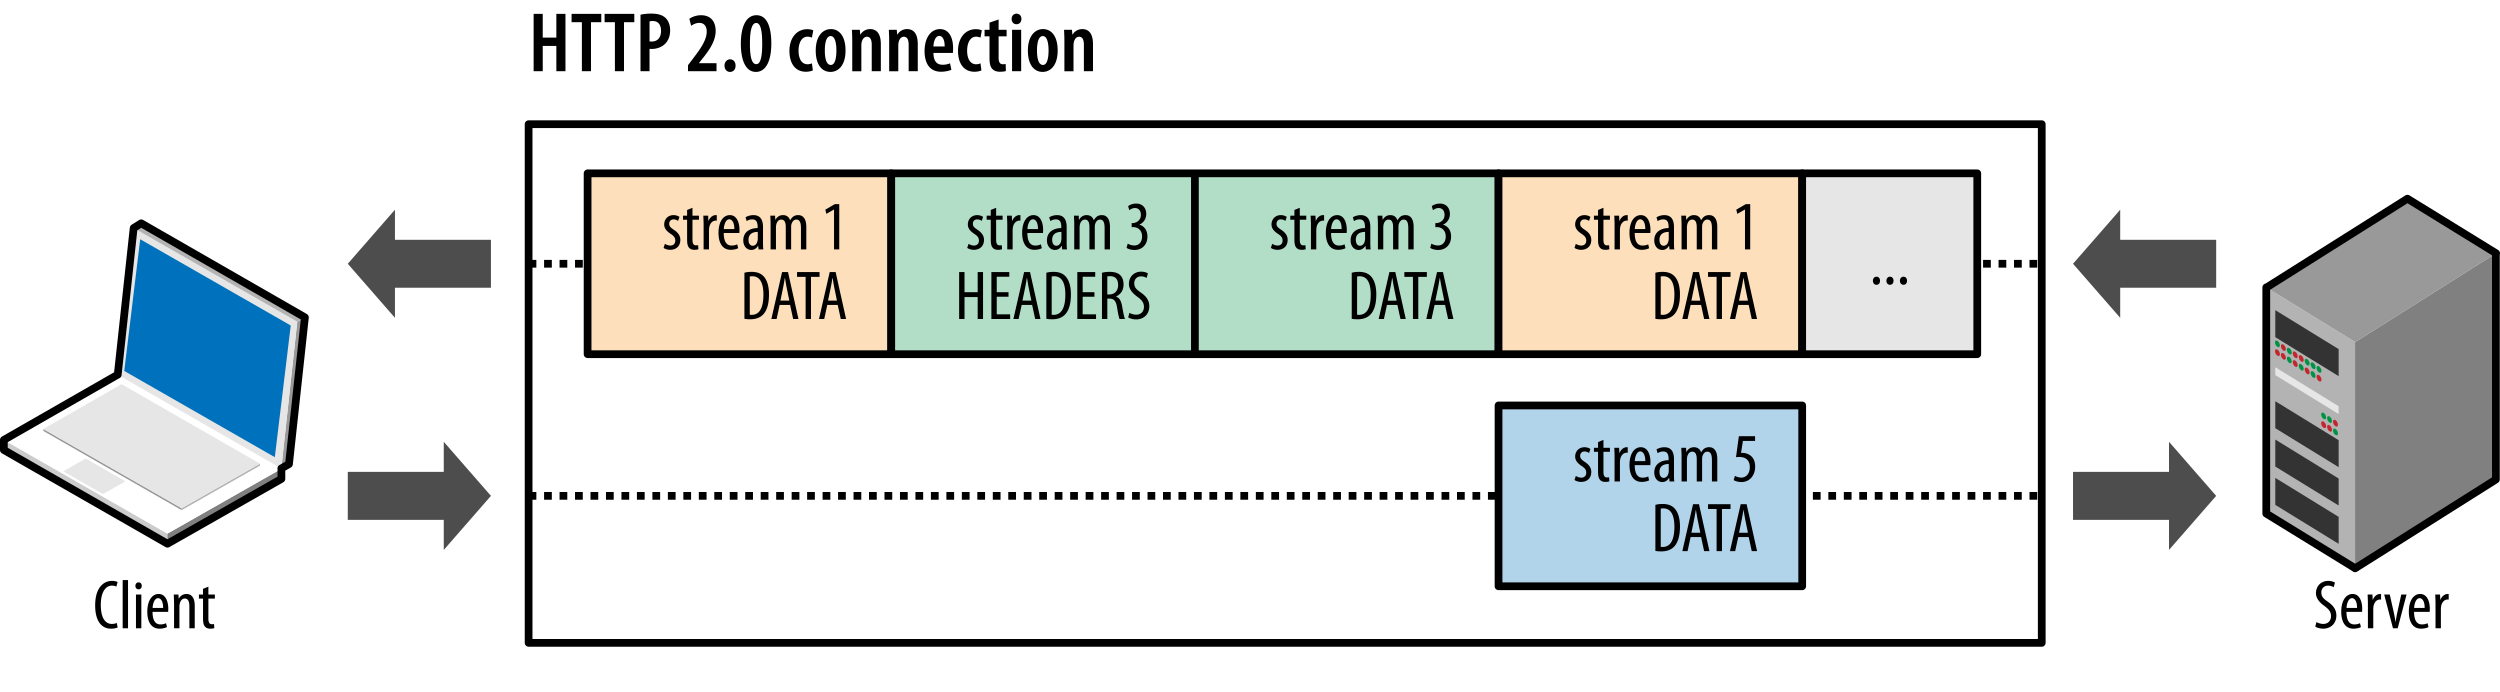 <svg xmlns="http://www.w3.org/2000/svg" viewBox="0 0 323.143 89.473"><path fill="#ccc" d="M21.645 68.971v1.308L.5 58.167V56.86z"/><path fill="gray" d="M21.645 68.971l14.73-8.379v1.309l-14.73 8.38z"/><path fill="#fff" d="M.5 56.862l14.709-8.43 21.166 12.16-14.73 8.379z"/><path fill="#999" d="M38.424 41.584l.988-.562-2.06 18.965-.991.564zM23.475 65.688v.253L5.602 55.704v-.251z"/><path fill="#b3b3b3" d="M23.475 65.688l10.123-5.76v.255l-10.123 5.76z"/><path fill="#e6e6e6" d="M5.602 55.454l10.107-5.801 17.889 10.275-10.123 5.76zm2.57 5.475l2.902-1.666 5.135 2.95-2.906 1.655zm30.252-19.345l-2.063 18.965-21.144-12.112 2.06-18.964z"/><path fill="#0071bc" d="M35.52 59.094L16.061 47.948l2.06-17.021L37.58 42.074l-2.06 17.02z"/><path fill="#b3b3b3" d="M17.277 29.474l.971-.611 21.164 12.159-.988.562z"/><path fill="none" stroke="#000" d="M37.352 59.987l2.06-18.965-21.164-12.159-.969.61h-.002l-2.06 18.963-.008-.004L.502 56.861.5 56.86v1.307l21.145 12.112v.002l14.73-8.38v-1.309l-.014-.043v.002z" stroke-linecap="round" stroke-linejoin="round"/><path fill="#b3b3b3" d="M304.416 44.21v29.233l-11.484-7.058V37.146z"/><path fill="#333" d="M302.287 45.128v3.491l-8.189-5.037v-3.493zm0 11.77v3.487l-8.189-5.038v-3.488z"/><path fill="#e6e6e6" d="M302.287 52.511v1.008l-8.189-5.035V47.47z"/><path fill="#333" d="M302.287 61.854v3.486l-8.189-5.035v-3.491zm0 4.953v3.488l-8.189-5.037V61.77z"/><path fill="gray" d="M304.41 44.228l18.203-11.482v29.236L304.41 73.463z"/><path fill="#999" d="M292.957 37.164l18.225-11.483 11.461 7.061-18.205 11.482z"/><path fill="#009245" d="M294.373 44.06c.18.105.318.365.318.582 0 .211-.141.303-.318.191a.744.744 0 0 1-.312-.582c0-.216.14-.298.312-.191"/><path fill="#c1272d" d="M295.143 44.535c.178.107.316.369.316.586 0 .211-.146.299-.318.191-.176-.105-.316-.367-.316-.582-.001-.217.142-.305.318-.195"/><path fill="#009245" d="M295.91 45a.76.76 0 0 1 .316.582c0 .217-.145.303-.318.195-.178-.107-.316-.373-.316-.588 0-.211.14-.297.318-.189"/><path fill="#c1272d" d="M296.676 45.472c.176.107.314.367.314.584-.002.211-.143.299-.32.19-.172-.106-.314-.369-.314-.582-.001-.215.144-.303.32-.192m.775.475a.74.74 0 0 1 .316.584c0 .215-.141.303-.318.191a.755.755 0 0 1-.312-.582c0-.213.14-.301.314-.193"/><path fill="#009245" d="M298.219 46.425c.178.105.316.367.316.582 0 .215-.141.301-.318.193-.174-.105-.316-.367-.316-.584-.001-.212.142-.302.318-.191m.767.461a.75.75 0 0 1 .314.584c0 .219-.143.303-.314.193-.178-.107-.318-.369-.318-.584 0-.212.143-.3.318-.193m.768.475c.172.105.312.365.312.582 0 .217-.141.299-.318.191a.74.74 0 0 1-.312-.582c0-.217.142-.304.318-.191"/><path fill="#c1272d" d="M294.373 45.195c.18.105.318.369.318.584 0 .213-.141.297-.318.193a.746.746 0 0 1-.312-.586c0-.215.14-.299.312-.191m.77.474c.178.109.316.369.316.586 0 .213-.146.303-.318.193-.176-.109-.316-.373-.316-.586-.001-.214.142-.298.318-.193"/><path fill="#009245" d="M295.91 46.134c.172.104.316.373.316.582 0 .217-.145.303-.318.197-.178-.109-.316-.371-.316-.588 0-.212.14-.298.318-.191"/><path fill="#c1272d" d="M296.676 46.607c.176.105.314.367.314.584-.002.211-.143.299-.32.193a.774.774 0 0 1-.314-.584c-.001-.217.144-.304.32-.193"/><path fill="#009245" d="M297.451 47.082a.742.742 0 0 1 .316.582c0 .217-.141.305-.318.197-.172-.107-.312-.371-.312-.584 0-.215.14-.303.314-.195"/><path fill="#c1272d" d="M298.219 47.556c.178.107.316.375.316.586 0 .217-.141.301-.318.195a.757.757 0 0 1-.316-.584c-.001-.214.142-.302.318-.197"/><path fill="#009245" d="M298.986 48.021a.763.763 0 0 1 .314.586c0 .217-.143.303-.314.191-.178-.104-.318-.367-.318-.582 0-.215.143-.302.318-.195"/><path fill="#c1272d" d="M299.754 48.492a.766.766 0 0 1 .312.586c0 .217-.141.299-.318.195a.757.757 0 0 1-.312-.584c0-.219.142-.301.318-.197"/><path fill="#009245" d="M300.346 53.375c.178.107.32.367.32.586 0 .211-.145.299-.32.193a.762.762 0 0 1-.316-.586c-.001-.215.14-.301.316-.193m.769.462a.763.763 0 0 1 .312.586c0 .215-.141.299-.312.193a.742.742 0 0 1-.318-.584c0-.214.141-.298.318-.195"/><path fill="#c1272d" d="M301.879 54.31c.176.107.316.367.316.584 0 .211-.141.303-.318.193a.744.744 0 0 1-.314-.584c-.001-.214.142-.304.316-.193m-1.533.201c.178.105.32.367.32.586 0 .213-.145.299-.32.188-.178-.104-.316-.369-.316-.582-.001-.213.14-.303.316-.192m.769.463a.772.772 0 0 1 .312.582c0 .217-.141.305-.312.193-.18-.105-.318-.369-.318-.582 0-.216.141-.3.318-.193"/><path fill="#009245" d="M301.879 55.447c.176.104.316.365.316.582 0 .215-.141.303-.318.191a.731.731 0 0 1-.314-.582c-.001-.213.142-.301.316-.191"/><path fill="none" stroke="#000" d="M322.643 32.742l-11.463-7.061-18.223 11.483-.025-.018v29.239l11.478 7.058v.02l18.201-11.481V32.761z" stroke-linecap="round" stroke-linejoin="round"/><path fill="#fff" fill-rule="evenodd" d="M68.327 16.053H263.91v67.039H68.327z" clip-rule="evenodd"/><path fill="none" stroke="#000" d="M68.327 16.053H263.91v67.039H68.327z" stroke-linecap="round" stroke-linejoin="round"/><path fill="none" stroke="#000" d="M68.327 34.093h195.582" stroke-dasharray="1 1"/><path fill="#4d4d4d" fill-rule="evenodd" d="M63.457 64.094l-6.098-6.989v3.887H44.953v6.203h12.406v3.887zm-18.504-30l6.097-6.989v3.887h12.407v6.203H51.05v3.887zm241.504 30l-6.098-6.989v3.887h-12.406v6.203h12.406v3.887zm-18.504-30l6.098-6.989v3.887h12.406v6.203h-12.406v3.887z" clip-rule="evenodd"/><path fill="#fddfbb" fill-rule="evenodd" stroke="#000" d="M75.951 22.406H115.2V45.78H75.951z" clip-rule="evenodd" stroke-linecap="round" stroke-linejoin="round"/><path fill="#b2dec7" fill-rule="evenodd" stroke="#000" d="M115.2 22.406h39.249V45.78H115.2zm39.249 0h39.249V45.78h-39.249z" clip-rule="evenodd" stroke-linecap="round" stroke-linejoin="round"/><path fill="#fddfbb" fill-rule="evenodd" stroke="#000" d="M193.697 22.406h39.249V45.78h-39.249z" clip-rule="evenodd" stroke-linecap="round" stroke-linejoin="round"/><path fill="none" stroke="#000" d="M68.327 64.093h195.582" stroke-dasharray="1 1"/><path fill="#b2d4eb" fill-rule="evenodd" stroke="#000" d="M193.697 52.406h39.249V75.78h-39.249z" clip-rule="evenodd" stroke-linecap="round" stroke-linejoin="round"/><path fill="#e6e6e6" fill-rule="evenodd" stroke="#000" d="M232.946 22.406h22.629V45.78h-22.629z" clip-rule="evenodd" stroke-linecap="round" stroke-linejoin="round"/><path d="M15.209 81.099c-.189.1-.495.162-.873.162-1.179 0-2.035-.945-2.035-3.007 0-2.403 1.188-3.169 2.152-3.169.36 0 .63.072.747.153l-.153.585c-.144-.062-.288-.126-.603-.126-.648 0-1.414.63-1.414 2.485 0 1.863.685 2.466 1.432 2.466a1.6 1.6 0 0 0 .63-.126l.117.577zm.647-6.122h.693v6.229h-.693v-6.229zm2.043 1.198c-.225 0-.396-.181-.396-.45 0-.271.18-.45.405-.45.252 0 .414.18.414.45s-.162.45-.414.45h-.009zm-.324 5.032V76.85h.693v4.357h-.693zm2.142-2.115c.009 1.341.531 1.62 1.026 1.62.306 0 .549-.072.72-.162l.117.504c-.243.136-.612.207-.963.207-1.035 0-1.576-.846-1.576-2.188 0-1.413.594-2.296 1.468-2.296.882 0 1.242.937 1.242 1.918 0 .171-.009.288-.018.396h-2.016zm1.369-.514c.009-.873-.315-1.261-.648-1.261-.45 0-.684.667-.711 1.261h1.359zm1.412-.603c0-.513-.027-.773-.036-1.125h.603l.036.522h.018c.189-.352.54-.595.999-.595.604 0 1.054.441 1.054 1.504v2.926h-.693v-2.809c0-.522-.099-1.035-.603-1.035-.288 0-.567.243-.648.711a1.57 1.57 0 0 0-.036.387v2.746h-.693v-3.232zm4.438-2.143v1.018h.837v.522h-.837v2.593c0 .576.198.72.45.72.117 0 .207-.009.279-.026l.036.531a1.522 1.522 0 0 1-.513.071c-.279 0-.522-.071-.684-.261-.18-.198-.261-.495-.261-1.099v-2.529h-.531v-.522h.531v-.738l.693-.28zm43.217-74.04v3.069h1.76V1.792h1.177v7.415h-1.177V5.939h-1.76v3.268h-1.177V1.792h1.177zm5.06 1.078h-1.331V1.792h3.839V2.87H76.39v6.337h-1.177V2.87zm4.267 0h-1.331V1.792h3.839V2.87h-1.331v6.337H79.48V2.87zm3.311-.968a6.149 6.149 0 0 1 1.375-.144c.781 0 1.419.144 1.859.562.396.374.594.946.594 1.584 0 .748-.209 1.254-.55 1.65-.44.517-1.155.77-1.782.77-.121 0-.22 0-.33-.011v2.894H82.79V1.902zm1.167 3.444c.088.021.165.021.286.021.771 0 1.199-.527 1.199-1.375 0-.693-.286-1.276-1.078-1.276a1.31 1.31 0 0 0-.407.056v2.574zm4.971 3.861v-.781l.66-.869c.891-1.177 1.76-2.321 1.76-3.487 0-.671-.33-1.111-.957-1.111-.484 0-.836.231-1.056.374l-.231-.903c.286-.209.847-.462 1.497-.462 1.397 0 1.903.969 1.903 2.024 0 1.343-.858 2.52-1.706 3.587l-.451.572v.021h2.267v1.034h-3.686zm5.423.088c-.385 0-.704-.319-.704-.814 0-.473.33-.813.715-.813.407 0 .715.308.715.813 0 .495-.286.814-.715.814h-.011zm3.355 0c-1.353 0-1.947-1.573-1.947-3.642 0-2.222.682-3.686 2.024-3.686 1.43 0 1.914 1.673 1.914 3.642 0 2.586-.88 3.686-1.98 3.686h-.011zm.055-1.001c.55 0 .759-.99.759-2.662 0-1.606-.198-2.663-.771-2.663-.561 0-.825.969-.814 2.663-.011 1.705.231 2.662.814 2.662h.012zm7.304.803c-.165.088-.506.177-.902.177-1.276 0-2.123-.946-2.123-2.707 0-1.606.891-2.794 2.311-2.794.319 0 .627.077.77.154l-.176.935c-.121-.044-.308-.121-.572-.121-.759 0-1.155.814-1.155 1.805 0 1.1.44 1.76 1.155 1.76.22 0 .407-.044.572-.121l.12.912zm2.288.198c-1.133 0-1.914-.946-1.914-2.75 0-1.947.957-2.783 1.958-2.783 1.123 0 1.893.979 1.893 2.75 0 2.167-1.122 2.783-1.925 2.783h-.012zm.043-.902c.583 0 .715-1.056.715-1.87 0-.781-.132-1.859-.737-1.859-.638 0-.759 1.078-.759 1.859 0 .902.154 1.87.77 1.87h.011zm2.762-3.037c0-.605-.022-1.034-.044-1.507h1.023l.055.627h.022c.253-.43.704-.715 1.265-.715.902 0 1.375.692 1.375 1.936v3.51h-1.177V5.808c0-.539-.11-1.057-.627-1.057-.286 0-.55.221-.66.66-.033.11-.055.286-.055.484v3.312h-1.177V5.356zm4.774 0c0-.605-.022-1.034-.044-1.507h1.023l.055.627h.022c.253-.43.704-.715 1.265-.715.902 0 1.375.692 1.375 1.936v3.51h-1.177V5.808c0-.539-.11-1.057-.627-1.057-.286 0-.55.221-.66.66-.033.11-.055.286-.055.484v3.312h-1.177V5.356zm5.72 1.486c.011 1.199.561 1.529 1.188 1.529.396 0 .726-.088.957-.188l.176.836c-.341.154-.858.254-1.342.254-1.386 0-2.124-1.002-2.124-2.663 0-1.771.847-2.849 1.992-2.849 1.122 0 1.694 1.022 1.694 2.453 0 .308-.011.483-.033.627h-2.508zm1.452-.836c.011-.858-.275-1.364-.693-1.364-.506 0-.737.737-.759 1.364h1.452zm4.751 3.091c-.165.088-.506.177-.902.177-1.276 0-2.123-.946-2.123-2.707 0-1.606.891-2.794 2.311-2.794.319 0 .627.077.77.154l-.176.935c-.121-.044-.308-.121-.572-.121-.759 0-1.155.814-1.155 1.805 0 1.1.44 1.76 1.155 1.76.22 0 .407-.044.572-.121l.12.912zm2.222-6.578V3.85h1.034v.847h-1.034V7.48c0 .66.253.825.55.825.132 0 .242-.011.363-.033l.022.913c-.176.056-.44.089-.77.089-.374 0-.715-.1-.946-.33-.264-.265-.396-.649-.396-1.452V4.696h-.638V3.85h.638v-.925l1.177-.406zm2.299.615c-.341 0-.616-.274-.616-.682 0-.418.286-.683.627-.683.374 0 .638.265.638.683 0 .407-.264.682-.638.682h-.011zm-.561 6.073V3.85h1.177v5.357h-1.177zm3.96.088c-1.133 0-1.914-.946-1.914-2.75 0-1.947.957-2.783 1.958-2.783 1.122 0 1.892.979 1.892 2.75 0 2.167-1.122 2.783-1.925 2.783h-.011zm.044-.902c.583 0 .715-1.056.715-1.87 0-.781-.132-1.859-.737-1.859-.638 0-.759 1.078-.759 1.859 0 .902.154 1.87.77 1.87h.011zm2.761-3.037c0-.605-.022-1.034-.044-1.507h1.023l.055.627h.022c.253-.43.704-.715 1.265-.715.902 0 1.375.692 1.375 1.936v3.51H140.1V5.808c0-.539-.11-1.057-.627-1.057-.286 0-.55.221-.66.66-.033.11-.055.286-.055.484v3.312h-1.177V5.356zm161.837 75.05c.207.126.567.242.873.242.631 0 1.009-.414 1.009-1.026 0-.558-.324-.899-.802-1.26-.477-.333-1.143-.9-1.143-1.684 0-.918.648-1.594 1.603-1.594.378 0 .711.126.854.226l-.17.594a1.282 1.282 0 0 0-.721-.207c-.594 0-.873.45-.873.864 0 .604.314.847.891 1.252.729.513 1.054 1.071 1.054 1.746 0 1.044-.738 1.701-1.702 1.701-.414 0-.854-.135-1.025-.27l.152-.584zm3.879-1.314c.01 1.341.531 1.62 1.027 1.62.306 0 .549-.072.72-.162l.117.504c-.243.136-.612.207-.964.207-1.035 0-1.575-.846-1.575-2.188 0-1.413.595-2.296 1.468-2.296.883 0 1.242.937 1.242 1.918 0 .171-.009.288-.018.396h-2.017zm1.369-.514c.009-.873-.315-1.261-.648-1.261-.45 0-.684.667-.711 1.261h1.359zm1.402-.603c0-.368-.026-.801-.035-1.125h.621l.035.685h.019c.144-.414.513-.757.919-.757.054 0 .099 0 .144.01v.711c-.045-.009-.09-.009-.144-.009-.441 0-.766.404-.838.909a2.566 2.566 0 0 0-.027.396v2.413h-.693v-3.233zm2.827-1.125l.549 2.449c.063.297.136.684.189 1.062h.027c.045-.359.117-.729.18-1.062l.541-2.449h.684l-1.143 4.357h-.613l-1.134-4.357h.72zm3.14 2.242c.01 1.341.531 1.62 1.027 1.62.306 0 .549-.072.72-.162l.117.504c-.243.136-.612.207-.964.207-1.035 0-1.575-.846-1.575-2.188 0-1.413.595-2.296 1.468-2.296.883 0 1.242.937 1.242 1.918 0 .171-.009.288-.018.396h-2.017zm1.369-.514c.009-.873-.315-1.261-.648-1.261-.45 0-.684.667-.711 1.261h1.359zm1.404-.603c0-.368-.026-.801-.036-1.125h.621l.036.685h.019c.144-.414.513-.757.918-.757.054 0 .1 0 .145.01v.711c-.045-.009-.091-.009-.145-.009-.441 0-.766.404-.838.909a2.576 2.576 0 0 0-.026.396v2.413h-.693v-3.233zM85.943 31.515c.153.099.423.225.702.225.387 0 .639-.243.639-.63 0-.333-.117-.567-.558-.855-.567-.369-.873-.747-.873-1.242 0-.712.522-1.207 1.197-1.207.342 0 .594.108.774.226l-.18.522a.994.994 0 0 0-.585-.198c-.369 0-.558.27-.558.558s.108.459.54.747c.504.324.9.729.9 1.333 0 .873-.594 1.296-1.314 1.296-.315 0-.666-.099-.855-.252l.171-.523zm3.564-4.655v1.018h.837v.522h-.837v2.593c0 .576.198.72.45.72.117 0 .207-.009.279-.026l.036.531a1.522 1.522 0 0 1-.513.071c-.279 0-.522-.071-.684-.261-.18-.198-.261-.495-.261-1.099V28.4h-.531v-.522h.531v-.738l.693-.28zm1.44 2.142c0-.368-.027-.801-.036-1.125h.622l.036.685h.018c.144-.414.513-.757.918-.757.054 0 .099 0 .144.01v.711c-.045-.009-.09-.009-.144-.009-.441 0-.765.404-.837.909a2.566 2.566 0 0 0-.027.396v2.413h-.693v-3.233zm2.601 1.118c.009 1.341.531 1.62 1.026 1.62.306 0 .549-.072.72-.162l.117.504c-.243.136-.612.207-.963.207-1.035 0-1.576-.846-1.576-2.188 0-1.413.594-2.296 1.468-2.296.882 0 1.242.937 1.242 1.918 0 .171-.009.288-.018.396h-2.016zm1.369-.514c.009-.873-.315-1.261-.648-1.261-.45 0-.684.667-.711 1.261h1.359zm3.707 1.639c0 .333 0 .711.045.99h-.621l-.045-.459h-.027c-.189.333-.495.531-.864.531-.585 0-1.036-.486-1.036-1.242 0-1.099.874-1.576 1.855-1.585v-.135c0-.585-.145-.99-.693-.99-.27 0-.513.081-.72.225l-.153-.486c.189-.135.585-.288 1.018-.288.873 0 1.242.576 1.242 1.549v1.89zm-.675-1.27c-.36 0-1.197.072-1.197 1.018 0 .576.288.774.531.774.306 0 .558-.226.639-.657a1.2 1.2 0 0 0 .027-.252v-.883zm1.656-.973c0-.513-.027-.773-.036-1.125h.612l.036.531h.018c.189-.351.513-.604.972-.604.405 0 .756.189.918.657h.018a1.46 1.46 0 0 1 .423-.495c.18-.107.378-.162.603-.162.594 0 1.053.424 1.053 1.54v2.89h-.693v-2.737c0-.566-.081-1.116-.603-1.116-.288 0-.54.243-.639.657-.027.108-.027.243-.027.388v2.809h-.693v-2.863c0-.477-.081-.99-.594-.99-.288 0-.567.243-.648.712a2.27 2.27 0 0 0-.027.369v2.772h-.693v-3.233zm8.199-1.917h-.018l-.972.558-.135-.54 1.233-.72h.567v5.852h-.675v-5.15zM96.22 35.257c.261-.081.585-.117.937-.117.63 0 1.089.162 1.422.459.468.405.819 1.188.819 2.458 0 1.386-.342 2.143-.729 2.565-.396.441-.981.648-1.674.648-.279 0-.576-.019-.774-.063v-5.95zm.694 5.419c.099.019.198.019.261.019.765 0 1.503-.549 1.503-2.62 0-1.53-.468-2.367-1.44-2.367-.108 0-.234.009-.324.036v4.932zm3.861-1.26l-.396 1.818h-.675l1.386-6.067h.765l1.351 6.067h-.684l-.396-1.818h-1.351zm1.251-.558l-.315-1.539c-.09-.433-.171-.937-.243-1.387h-.027c-.072.459-.162.981-.252 1.396l-.315 1.53h1.152zm2.106-3.069h-1.107v-.621h2.908v.621h-1.107v5.446h-.693v-5.446zm2.799 3.627l-.396 1.818h-.675l1.386-6.067h.765l1.351 6.067h-.684l-.396-1.818h-1.351zm1.251-.558l-.315-1.539c-.09-.433-.171-.937-.243-1.387h-.027c-.072.459-.162.981-.252 1.396l-.315 1.53h1.152zm17.01-7.343c.153.099.423.225.702.225.387 0 .639-.243.639-.63 0-.333-.117-.567-.558-.855-.567-.369-.873-.747-.873-1.242 0-.712.522-1.207 1.197-1.207.342 0 .594.108.774.226l-.18.522a.994.994 0 0 0-.585-.198c-.369 0-.558.27-.558.558s.108.459.54.747c.504.324.9.729.9 1.333 0 .873-.594 1.296-1.314 1.296-.315 0-.666-.099-.855-.252l.171-.523zm3.564-4.655v1.018h.837v.522h-.837v2.593c0 .576.198.72.45.72.117 0 .207-.009.279-.026l.036.531a1.522 1.522 0 0 1-.513.071c-.279 0-.522-.071-.684-.261-.18-.198-.261-.495-.261-1.099V28.4h-.531v-.522h.531v-.738l.693-.28zm1.44 2.142c0-.368-.027-.801-.036-1.125h.622l.036.685h.018c.144-.414.513-.757.918-.757.054 0 .099 0 .144.01v.711c-.045-.009-.09-.009-.144-.009-.441 0-.765.404-.837.909a2.566 2.566 0 0 0-.027.396v2.413h-.693v-3.233zm2.601 1.118c.009 1.341.531 1.62 1.026 1.62.306 0 .549-.072.72-.162l.117.504c-.243.136-.612.207-.963.207-1.035 0-1.576-.846-1.576-2.188 0-1.413.594-2.296 1.468-2.296.882 0 1.242.937 1.242 1.918 0 .171-.009.288-.018.396h-2.016zm1.369-.514c.009-.873-.315-1.261-.648-1.261-.45 0-.684.667-.711 1.261h1.359zm3.707 1.639c0 .333 0 .711.045.99h-.621l-.045-.459h-.027c-.189.333-.495.531-.864.531-.585 0-1.036-.486-1.036-1.242 0-1.099.874-1.576 1.855-1.585v-.135c0-.585-.145-.99-.693-.99-.27 0-.513.081-.72.225l-.153-.486c.189-.135.585-.288 1.018-.288.873 0 1.242.576 1.242 1.549v1.89zm-.675-1.27c-.36 0-1.197.072-1.197 1.018 0 .576.288.774.531.774.306 0 .558-.226.639-.657a1.2 1.2 0 0 0 .027-.252v-.883zm1.656-.973c0-.513-.027-.773-.036-1.125h.612l.036.531h.018c.189-.351.513-.604.972-.604.405 0 .756.189.918.657h.018a1.46 1.46 0 0 1 .423-.495c.18-.107.378-.162.603-.162.594 0 1.053.424 1.053 1.54v2.89h-.693v-2.737c0-.566-.081-1.116-.603-1.116-.288 0-.54.243-.639.657-.027.108-.027.243-.027.388v2.809h-.693v-2.863c0-.477-.081-.99-.594-.99-.288 0-.567.243-.648.712a2.27 2.27 0 0 0-.027.369v2.772h-.693v-3.233zm6.912 2.486c.18.107.495.243.846.243.603 0 1.008-.441 1.008-1.161 0-.766-.477-1.216-1.179-1.216h-.162v-.522h.135c.414 0 1.053-.314 1.053-1.044 0-.595-.315-.9-.774-.9-.288 0-.54.145-.729.279l-.144-.522c.207-.171.604-.333 1.044-.333.828 0 1.296.585 1.296 1.342 0 .594-.306 1.116-.873 1.377v.019c.522.144 1.026.611 1.026 1.539 0 .945-.612 1.72-1.674 1.72-.378 0-.792-.108-1.026-.271l.153-.55zm-21.096 3.679v2.602h1.702v-2.602h.693v6.067h-.693v-2.836h-1.702v2.836h-.693v-6.067h.693zm5.688 3.187h-1.521v2.277h1.729v.604h-2.422v-6.067h2.314v.603h-1.621v1.999h1.521v.584zm1.701 1.062l-.396 1.818h-.675l1.386-6.067h.765l1.351 6.067h-.684l-.396-1.818h-1.351zm1.251-.558l-.315-1.539c-.09-.433-.171-.937-.243-1.387h-.027c-.072.459-.162.981-.252 1.396l-.315 1.53h1.152zm1.935-3.601c.261-.081.585-.117.937-.117.63 0 1.089.162 1.422.459.468.405.819 1.188.819 2.458 0 1.386-.342 2.143-.729 2.565-.396.441-.981.648-1.674.648-.279 0-.576-.019-.774-.063v-5.95zm.693 5.419c.099.019.198.019.261.019.765 0 1.503-.549 1.503-2.62 0-1.53-.468-2.367-1.44-2.367-.108 0-.234.009-.324.036v4.932zm5.526-2.322h-1.521v2.277h1.729v.604h-2.422v-6.067h2.314v.603h-1.621v1.999h1.521v.584zm.971-3.097a3.952 3.952 0 0 1 1-.117c.603 0 1.053.126 1.368.432.297.307.423.712.423 1.188 0 .774-.36 1.278-.972 1.566v.019c.45.135.684.567.81 1.359.144.828.261 1.341.351 1.53h-.702c-.09-.18-.207-.756-.324-1.494-.135-.838-.396-1.144-.99-1.144h-.27v2.638h-.693v-5.977zm.693 2.8h.288c.666 0 1.107-.486 1.107-1.216 0-.693-.288-1.134-1.036-1.144-.135 0-.27.01-.36.036v2.324zm2.853 2.377c.207.126.567.242.873.242.63 0 1.008-.414 1.008-1.026 0-.558-.324-.899-.801-1.26-.477-.333-1.143-.9-1.143-1.684 0-.918.648-1.594 1.603-1.594.378 0 .711.126.855.226l-.171.594a1.276 1.276 0 0 0-.72-.207c-.594 0-.874.45-.874.864 0 .604.315.847.892 1.252.729.513 1.053 1.071 1.053 1.746 0 1.044-.738 1.701-1.702 1.701-.414 0-.855-.135-1.026-.27l.153-.584zm18.46-8.919c.153.099.423.225.702.225.387 0 .639-.243.639-.63 0-.333-.117-.567-.558-.855-.567-.369-.873-.747-.873-1.242 0-.712.522-1.207 1.197-1.207.342 0 .594.108.774.226l-.18.522a.994.994 0 0 0-.585-.198c-.369 0-.558.27-.558.558s.108.459.54.747c.504.324.9.729.9 1.333 0 .873-.594 1.296-1.314 1.296-.315 0-.666-.099-.855-.252l.171-.523zm3.564-4.655v1.018h.837v.522h-.837v2.593c0 .576.198.72.45.72.117 0 .207-.009.279-.026l.036.531a1.522 1.522 0 0 1-.513.071c-.279 0-.522-.071-.684-.261-.18-.198-.261-.495-.261-1.099V28.4h-.531v-.522h.531v-.738l.693-.28zm1.44 2.142c0-.368-.027-.801-.036-1.125h.622l.036.685h.018c.144-.414.513-.757.918-.757.054 0 .099 0 .144.01v.711c-.045-.009-.09-.009-.144-.009-.441 0-.765.404-.837.909a2.566 2.566 0 0 0-.027.396v2.413h-.693v-3.233zm2.601 1.118c.009 1.341.531 1.62 1.026 1.62.307 0 .549-.072.721-.162l.117.504c-.244.136-.613.207-.964.207-1.035 0-1.575-.846-1.575-2.188 0-1.413.594-2.296 1.467-2.296.883 0 1.242.937 1.242 1.918 0 .171-.008.288-.018.396h-2.016zm1.368-.514c.01-.873-.314-1.261-.648-1.261-.449 0-.684.667-.711 1.261h1.359zm3.708 1.639c0 .333 0 .711.045.99h-.621l-.045-.459h-.026c-.189.333-.496.531-.865.531-.585 0-1.035-.486-1.035-1.242 0-1.099.873-1.576 1.855-1.585v-.135c0-.585-.145-.99-.693-.99-.271 0-.514.081-.721.225l-.153-.486c.189-.135.585-.288 1.018-.288.873 0 1.242.576 1.242 1.549v1.89zm-.675-1.27c-.36 0-1.197.072-1.197 1.018 0 .576.287.774.531.774.306 0 .558-.226.639-.657a1.2 1.2 0 0 0 .027-.252v-.883zm1.656-.973c0-.513-.027-.773-.036-1.125h.612l.036.531h.018c.189-.351.514-.604.973-.604.404 0 .756.189.918.657h.018c.117-.216.271-.387.424-.495.18-.107.378-.162.604-.162.594 0 1.053.424 1.053 1.54v2.89h-.693v-2.737c0-.566-.081-1.116-.604-1.116-.287 0-.539.243-.639.657-.027.108-.027.243-.027.388v2.809h-.693v-2.863c0-.477-.08-.99-.594-.99-.288 0-.566.243-.648.712a2.27 2.27 0 0 0-.027.369v2.772h-.692v-3.233zm6.912 2.486c.18.107.495.243.847.243.603 0 1.008-.441 1.008-1.161 0-.766-.477-1.216-1.18-1.216h-.162v-.522h.135c.414 0 1.054-.314 1.054-1.044 0-.595-.315-.9-.774-.9-.287 0-.539.145-.729.279l-.145-.522c.207-.171.604-.333 1.045-.333.828 0 1.296.585 1.296 1.342 0 .594-.306 1.116-.873 1.377v.019c.522.144 1.026.611 1.026 1.539 0 .945-.612 1.72-1.675 1.72-.378 0-.792-.108-1.026-.271l.153-.55zm-10.296 3.769c.261-.081.585-.117.936-.117.631 0 1.09.162 1.423.459.468.405.819 1.188.819 2.458 0 1.386-.342 2.143-.729 2.565-.396.441-.981.648-1.675.648-.279 0-.576-.019-.773-.063v-5.95zm.693 5.419c.099.019.197.019.261.019.765 0 1.503-.549 1.503-2.62 0-1.53-.468-2.367-1.439-2.367-.109 0-.234.009-.324.036v4.932zm3.861-1.26l-.396 1.818h-.676l1.387-6.067h.766l1.35 6.067h-.684l-.396-1.818h-1.351zm1.25-.558l-.314-1.539c-.09-.433-.171-.937-.243-1.387h-.026c-.072.459-.162.981-.252 1.396l-.316 1.53h1.151zm2.107-3.069h-1.107v-.621h2.907v.621h-1.107v5.446h-.692v-5.446zm2.799 3.627l-.396 1.818h-.675l1.387-6.067h.765l1.351 6.067h-.684l-.396-1.818h-1.352zm1.251-.558l-.314-1.539a31.98 31.98 0 0 1-.244-1.387h-.026c-.071.459-.162.981-.252 1.396l-.315 1.53h1.151zm17.009-7.343c.153.099.424.225.703.225.387 0 .639-.243.639-.63 0-.333-.117-.567-.559-.855-.566-.369-.873-.747-.873-1.242 0-.712.522-1.207 1.197-1.207.342 0 .595.108.774.226l-.18.522a.994.994 0 0 0-.585-.198c-.369 0-.559.27-.559.558s.107.459.54.747c.505.324.9.729.9 1.333 0 .873-.595 1.296-1.314 1.296-.315 0-.666-.099-.854-.252l.171-.523zm3.565-4.655v1.018h.838v.522h-.838v2.593c0 .576.198.72.451.72.116 0 .207-.009.278-.026l.036.531a1.524 1.524 0 0 1-.514.071c-.279 0-.521-.071-.684-.261-.18-.198-.262-.495-.262-1.099V28.4h-.531v-.522h.531v-.738l.695-.28zm1.439 2.142c0-.368-.026-.801-.035-1.125h.621l.035.685h.019c.144-.414.513-.757.919-.757a.66.66 0 0 1 .144.01v.711c-.045-.009-.091-.009-.144-.009-.441 0-.766.404-.838.909a2.566 2.566 0 0 0-.027.396v2.413h-.693v-3.233zm2.602 1.118c.01 1.341.531 1.62 1.026 1.62.306 0 .55-.072.72-.162l.117.504c-.242.136-.611.207-.963.207-1.035 0-1.576-.846-1.576-2.188 0-1.413.595-2.296 1.469-2.296.882 0 1.242.937 1.242 1.918 0 .171-.01.288-.019.396h-2.016zm1.369-.514c.008-.873-.316-1.261-.648-1.261-.451 0-.685.667-.711 1.261h1.359zm3.707 1.639c0 .333 0 .711.045.99h-.621l-.045-.459h-.027c-.189.333-.494.531-.863.531-.586 0-1.036-.486-1.036-1.242 0-1.099.874-1.576 1.854-1.585v-.135c0-.585-.145-.99-.693-.99-.27 0-.513.081-.72.225l-.153-.486c.189-.135.586-.288 1.018-.288.873 0 1.242.576 1.242 1.549v1.89zm-.676-1.27c-.359 0-1.197.072-1.197 1.018 0 .576.289.774.531.774.307 0 .559-.226.64-.657.019-.081.026-.171.026-.252v-.883zm1.657-.973c0-.513-.027-.773-.036-1.125h.612l.035.531h.019c.188-.351.513-.604.972-.604.406 0 .757.189.919.657h.019a1.46 1.46 0 0 1 .423-.495c.18-.107.378-.162.603-.162.595 0 1.054.424 1.054 1.54v2.89h-.693v-2.737c0-.566-.081-1.116-.603-1.116-.289 0-.541.243-.64.657-.026.108-.026.243-.026.388v2.809h-.693v-2.863c0-.477-.082-.99-.595-.99-.288 0-.567.243-.647.712a2.163 2.163 0 0 0-.027.369v2.772h-.693v-3.233zm8.199-1.917h-.018l-.973.558-.135-.54 1.232-.72h.568v5.852h-.676v-5.15zm-11.584 8.172c.262-.081.586-.117.938-.117.629 0 1.089.162 1.422.459.469.405.819 1.188.819 2.458 0 1.386-.343 2.143-.729 2.565-.396.441-.98.648-1.674.648-.279 0-.576-.019-.775-.063v-5.95zm.693 5.419c.1.019.199.019.262.019.766 0 1.504-.549 1.504-2.62 0-1.53-.469-2.367-1.441-2.367-.107 0-.234.009-.324.036v4.932zm3.861-1.26l-.396 1.818h-.674l1.386-6.067h.765l1.352 6.067h-.685l-.396-1.818h-1.352zm1.252-.558l-.315-1.539c-.09-.433-.171-.937-.243-1.387h-.027c-.071.459-.162.981-.252 1.396l-.314 1.53h1.151zm2.106-3.069h-1.107v-.621h2.908v.621h-1.107v5.446h-.693v-5.446zm2.799 3.627l-.396 1.818h-.675l1.386-6.067h.766l1.351 6.067h-.685l-.396-1.818h-1.351zm1.252-.558l-.316-1.539c-.09-.433-.17-.937-.242-1.387h-.027c-.072.459-.162.981-.252 1.396l-.314 1.53h1.151zm-22.241 22.657c.153.099.424.225.703.225.387 0 .639-.243.639-.63 0-.333-.117-.567-.559-.855-.566-.369-.873-.747-.873-1.242 0-.712.522-1.207 1.197-1.207.342 0 .595.108.774.226l-.18.522a.994.994 0 0 0-.585-.198c-.369 0-.559.27-.559.558s.107.459.54.747c.505.324.9.729.9 1.333 0 .873-.595 1.296-1.314 1.296-.315 0-.666-.099-.854-.252l.171-.523zm3.565-4.655v1.018h.838v.522h-.838v2.593c0 .576.198.72.451.72.116 0 .207-.009.278-.026l.036.531a1.524 1.524 0 0 1-.514.071c-.279 0-.521-.071-.684-.261-.18-.198-.262-.495-.262-1.099V58.4h-.531v-.522h.531v-.738l.695-.28zm1.439 2.142c0-.368-.026-.801-.035-1.125h.621l.035.685h.019c.144-.414.513-.757.919-.757a.66.66 0 0 1 .144.01v.711c-.045-.009-.091-.009-.144-.009-.441 0-.766.404-.838.909a2.566 2.566 0 0 0-.027.396v2.413h-.693v-3.233zm2.602 1.118c.01 1.341.531 1.62 1.026 1.62.306 0 .55-.072.72-.162l.117.504c-.242.136-.611.207-.963.207-1.035 0-1.576-.846-1.576-2.188 0-1.413.595-2.296 1.469-2.296.882 0 1.242.937 1.242 1.918 0 .171-.01.288-.019.396h-2.016zm1.369-.514c.008-.873-.316-1.261-.648-1.261-.451 0-.685.667-.711 1.261h1.359zm3.707 1.639c0 .333 0 .711.045.99h-.621l-.045-.459h-.027c-.189.333-.494.531-.863.531-.586 0-1.036-.486-1.036-1.242 0-1.099.874-1.576 1.854-1.585v-.135c0-.585-.145-.99-.693-.99-.27 0-.513.081-.72.225l-.153-.486c.189-.135.586-.288 1.018-.288.873 0 1.242.576 1.242 1.549v1.89zm-.676-1.27c-.359 0-1.197.072-1.197 1.018 0 .576.289.774.531.774.307 0 .559-.226.64-.657.019-.081.026-.171.026-.252v-.883zm1.657-.973c0-.513-.027-.773-.036-1.125h.612l.035.531h.019c.188-.351.513-.604.972-.604.406 0 .757.189.919.657h.019a1.46 1.46 0 0 1 .423-.495c.18-.107.378-.162.603-.162.595 0 1.054.424 1.054 1.54v2.89h-.693v-2.737c0-.566-.081-1.116-.603-1.116-.289 0-.541.243-.64.657-.026.108-.026.243-.026.388v2.809h-.693v-2.863c0-.477-.082-.99-.595-.99-.288 0-.567.243-.647.712a2.163 2.163 0 0 0-.027.369v2.772h-.693v-3.233zm9.504-2.006h-1.575l-.244 1.558c.072-.019.136-.019.217-.019.314 0 .811.145 1.116.441.315.306.495.738.495 1.332 0 1.171-.738 1.999-1.773 1.999-.36 0-.766-.1-1-.252l.154-.55c.18.1.494.226.818.226.594 0 1.107-.45 1.107-1.351 0-.928-.566-1.314-1.323-1.314-.216 0-.351.009-.459.027l.369-2.71h2.098v.613zm-12.889 8.262c.262-.081.586-.117.938-.117.629 0 1.089.162 1.422.459.469.405.819 1.188.819 2.458 0 1.386-.343 2.143-.729 2.565-.396.441-.98.648-1.674.648-.279 0-.576-.019-.775-.063v-5.95zm.693 5.419c.1.019.199.019.262.019.766 0 1.504-.549 1.504-2.62 0-1.53-.469-2.367-1.441-2.367-.107 0-.234.009-.324.036v4.932zm3.861-1.26l-.396 1.818h-.674l1.386-6.067h.765l1.352 6.067h-.685l-.396-1.818h-1.352zm1.252-.559l-.315-1.539c-.09-.433-.171-.937-.243-1.387h-.027c-.071.459-.162.981-.252 1.396l-.314 1.53h1.151zm2.106-3.069h-1.107v-.621h2.908v.621h-1.107v5.446h-.693v-5.446zm2.799 3.628l-.396 1.818h-.675l1.386-6.067h.766l1.351 6.067h-.685l-.396-1.818h-1.351zm1.252-.559l-.316-1.539c-.09-.433-.17-.937-.242-1.387h-.027c-.072.459-.162.981-.252 1.396l-.314 1.53h1.151zm16.603-32.051c-.252 0-.45-.207-.45-.522 0-.306.208-.522.46-.522.27 0 .459.207.459.522s-.172.522-.459.522h-.01zm1.746 0c-.252 0-.45-.207-.45-.522 0-.306.208-.522.46-.522.27 0 .459.207.459.522s-.172.522-.459.522h-.01zm1.746 0c-.252 0-.451-.207-.451-.522 0-.306.207-.522.46-.522.271 0 .459.207.459.522s-.171.522-.459.522h-.009z"/></svg>